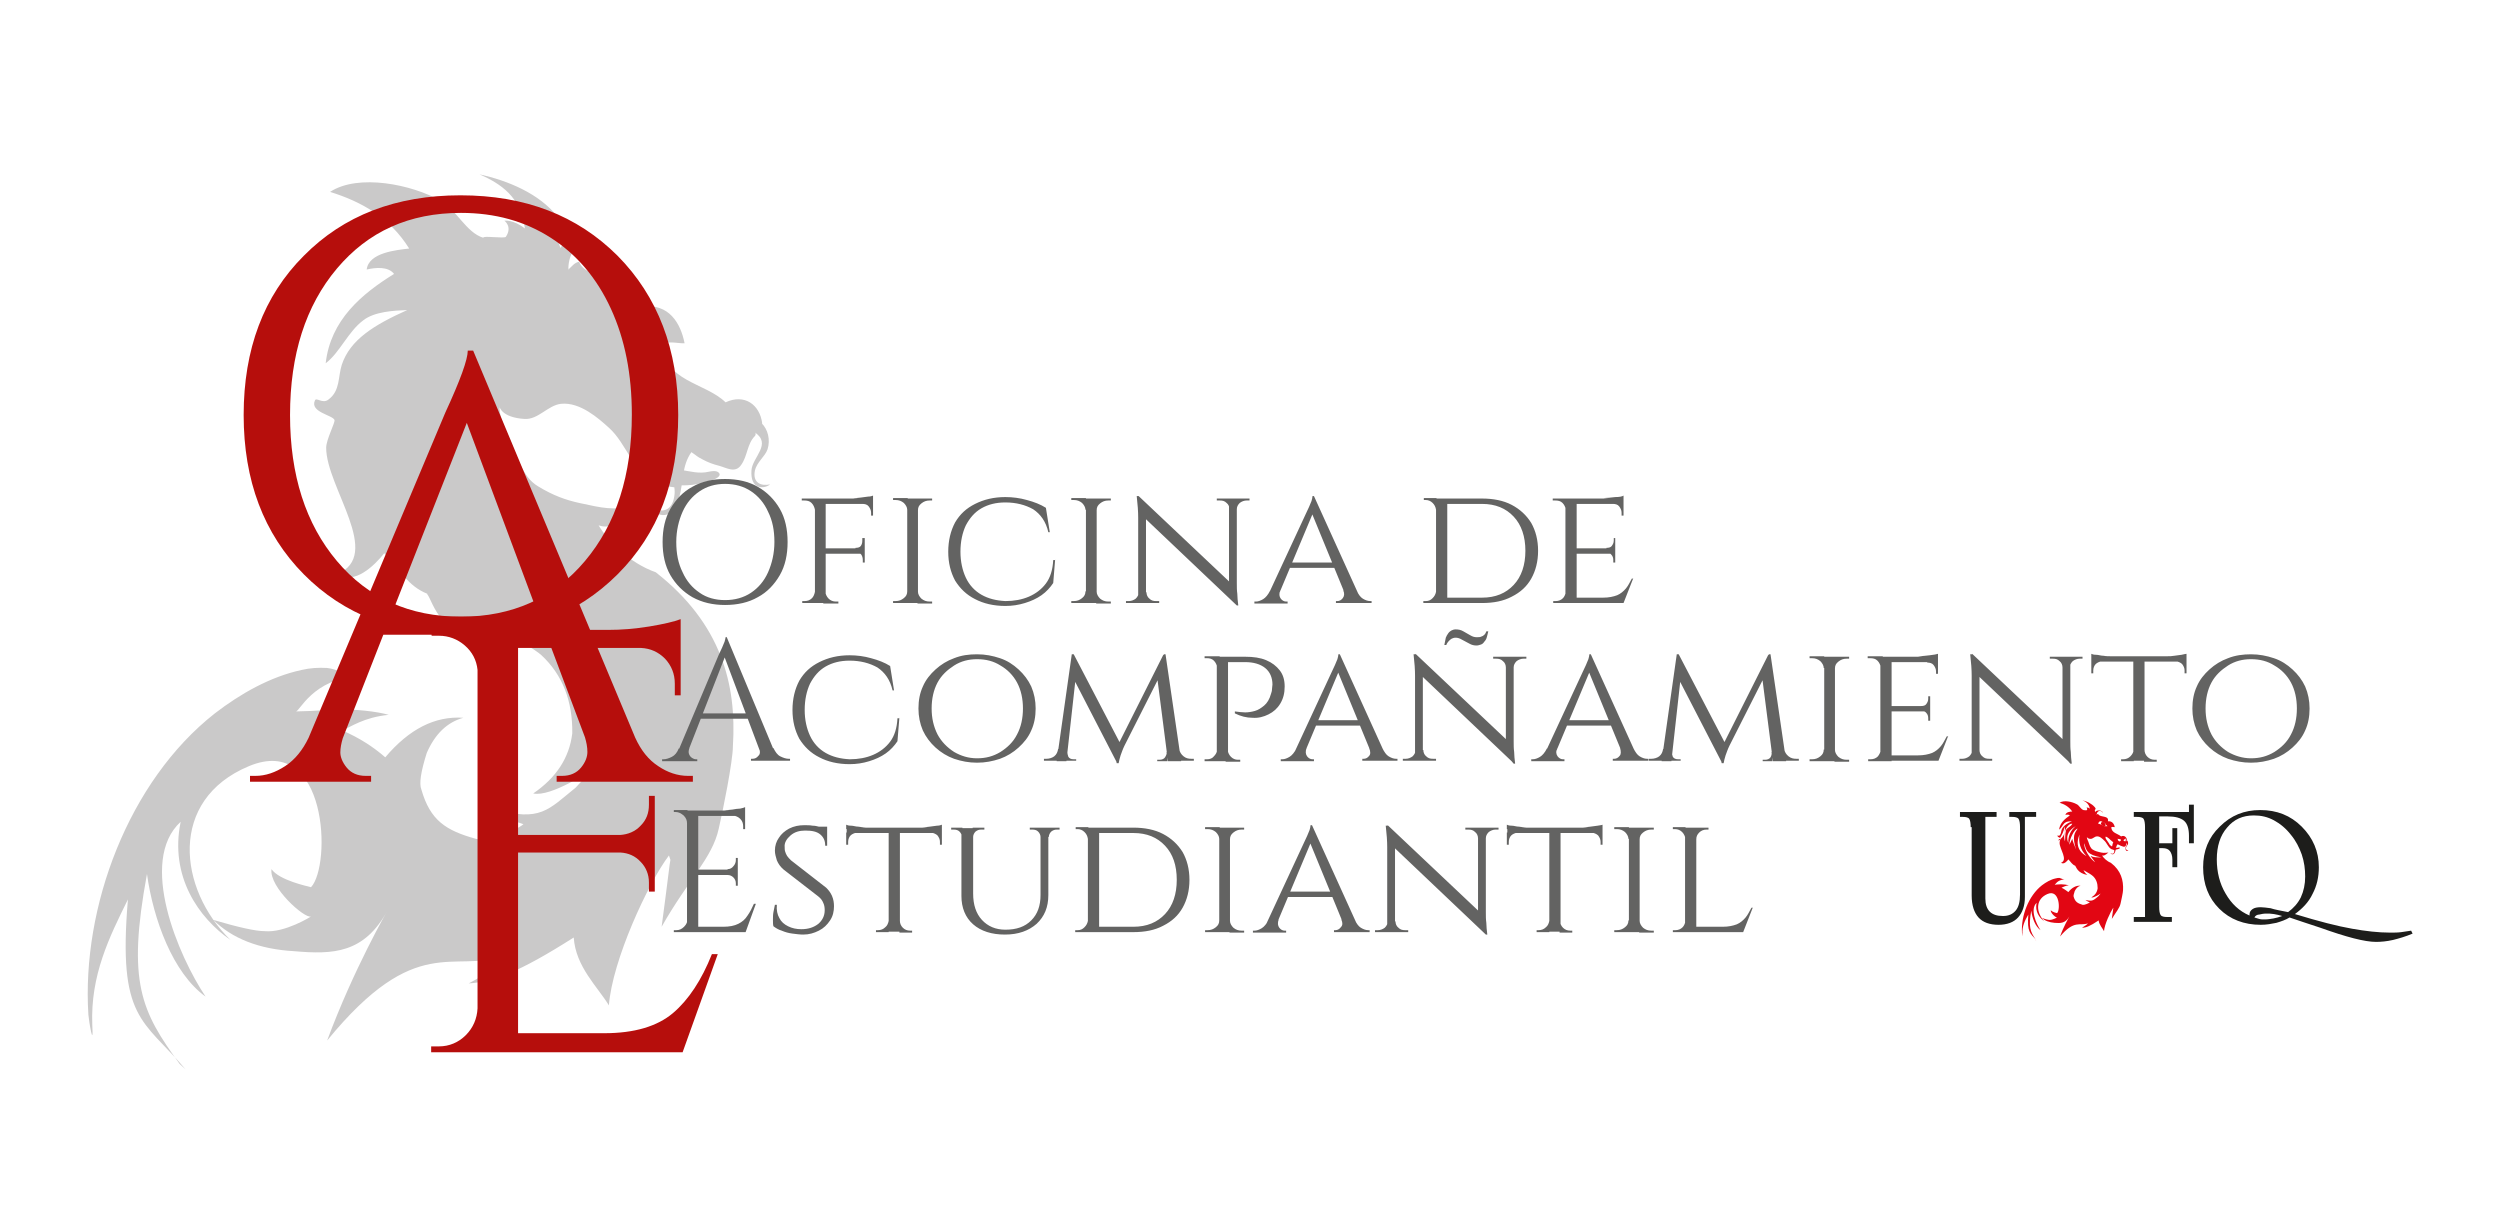 <svg version="1.1" id="Capa_1" xmlns="http://www.w3.org/2000/svg" x="0" y="0" viewBox="0 0 512 252" style="enable-background:new 0 0 512 252" xml:space="preserve"><style>.st0{fill:#cac9c9}.st2{fill:#b60e0c}.st3{fill:#636362}.st4{fill:#1d1d1b}.st5{fill:#e20613}</style><path class="st0" d="M154.5 88.5c3.7 2.4-.4 5.1-.6 7.8-.3 4.2 2.8 3.8 3.8 2.9-1.8.4-3.6-.3-3.1-2.8.4-1.8 2.1-2.9 2.6-4.4.6-1.9.1-4.1-1.3-5.4 0 0 .3-.5-.7-.4-.9.1-1.5 1.9-1.3 2 .3.2.6.3.6.3zM139.4 99.4c.8 0 1.6 0 2.4-.1.7-.1 6.7-1.1 5.4-2.5-.5-.5-1.5-.3-2-.2-2 .5-4-.1-5.9-.4"/><path d="M102.3 83.7c.1 2 1.1 4 1.9 5.8 1.7 3.6 2.6 8.1 6 10.1 3.1 1.9 5.7 2.8 8.4 3.4 5.1 1.1 6.5 1.5 12 .7-4.5 4.2-6.1 4.5-8 3.9 1.9 3.2 6.3 7.7 11.7 9.6 13.4 10.5 16.6 22.9 15.8 35.6 0 3.1-2.1 13.5-2.9 16.9-1.3 6-6.2 10.4-11.7 20.1 1.2-8.9 1.7-13.5 1.8-13.7l-.3-.9c-4.3 5.7-11.6 21.5-12.3 30.7-2.3-3.8-6.8-7.9-7.2-13.9-11.3 7.2-16.6 9.1-21.5 9.4 3.8-2 6.2-3.8 7.4-5.4l-.1-.3c-10.4 3.8-18-5-36.3 17.4 5.4-14.6 12.4-26.7 12.4-26.7s1.2 1.8 0 0c-4.8 8.9-11.2 9.1-19.2 8.4-7.1-.4-12.7-2.6-16.5-6.4 5.1 1.5 8.6 2.3 10.5 2.3 4.1.4 9.5-3 9.5-3-1.3.5-8.6-6-8.1-9.7 1.6 2.3 7.4 3.5 8.1 3.7 4.2-4.5 3.4-31.5-12.7-24.8-16.6 6.9-14.5 25.2-3.8 35.6-6.5-4.5-12.5-13-10.2-24.2-8.8 8.1-.4 27.6 5.1 35.8-6.7-4.8-10.7-15.8-12-25.1-4.1 22.2-1.2 28.1 6.7 38.9L38 219c-8.7-10.3-13.9-10.1-11.8-34.8-3.8 7.7-7.7 15.5-7.3 25.7.3 5.2-.7-.8-.8-2.1-1.4-22 8.2-47.8 25.9-61.7 5.2-4 11.3-7.5 17.8-8.9 1.7-.4 3.4-.5 5.2-.4 2 .2 4.6 1.7 6.5 1.6-9.5.7-12.1 7.3-12.9 7.3 1 0 3.8-.1 8.5-.4 3.5-.1 8.1.4 10.5 1.1-5.1.5-7.8 2.5-9.5 3.2 3.5 1.5 6.4 3.4 8.8 5.5 4.9-5.8 10.2-8.5 16-8.1-3.3.9-5.8 3.3-7.5 7.2-1.2 3.8-1.6 6.3-1.1 7.5 1.8 6.3 5 8.4 11.2 10.1 3.3.9 9.1-2.4 9.7-3-1.2-.5-2.9-.6-5.9-3.1 9.4 2.7 11 .1 16.6-4.4 1.8-1.9 3.2-3.6 3.2-3.6s-8.2 5.6-11.9 4.8c4.7-3.2 7.4-7.3 8-12.3.1-6.6-2-12-6.3-16-1.3-1.2-5.4-3.6-12.3-7.3l-.2.2c.8 2.8 2.5 5 5 6.6-13.6-2.7-14.7-10.6-15.9-12v-.1c-4-1.6-5.6-4.9-8.8-8.3-2 2.5-6.1 6.6-9.7 4.3 9.6-3.9-2.2-17.8-2.2-25.9 0-1.7 1.9-5.2 1.7-5.7-.4-1-5.1-1.6-4-4 .3-.7 1.6.8 2.8-.2 2.4-1.8 1.9-4.6 2.7-7.1 1.7-5.1 6.5-8.1 13.4-11.2-2.7.1-6.7.3-9 2.1-3.1 2.3-4.8 6.6-7.7 8.8 1-8.9 7.4-14.2 14-18.3-1.2-1.6-3.9-1.3-5.6-.9.4-3.5 6.2-4 8.7-4.3-4-6.4-9.8-9.6-16.2-11.6 5.8-3.8 16.8-1.5 22.6 1.8 3.1 1.6 5.3 6.6 8.8 7.6-.3-.5 4.3.2 4.6-.2 1.4-2.1-.3-3.3-.3-3.3s1.8-.3 4.2 1.6c-.8-6.5-5-9.2-9.3-11.1 5.8 1.3 12.2 3.9 16 8.7 3 3.9-1.3 2.1.6 6.4 1.5-3.1 9.4-2.2 10 1.4-2.7-4.2-8.2-3.2-8.4 2.7l.1.4-.1-.1c.7-.6 1.2-1.4 2.2-1.6 1.9 5.2 15.1.7 13 9.2 5.4-.7 7.8 3.4 8.6 7.5-.9.1-3.2-.5-4.3.1-.2 7.7 8.5 7.9 12.7 12 3.8-1.8 7 .4 7.5 4.3-.4.7-1.6-.4-1.6.8 0 .5.5 1.4.1 1.8-1.6 1.6-1.5 4.1-2.8 5.9-1.2 1.8-3 .6-4.5.2-1.2-.3-2.3-.7-3.4-1.3-1.2-.6-1.1-.7-2.3-1.5-2 2.8-1.6 6.1-2.5 9.3-1.6 5.6-5.3 3.4-6.2 1.7 2.1 1.5 4.7 1.5 5.2-2 .1-.6.1-1.1 0-1.8-1.3-.1-2.5-.5-3.7-1-4.8-2-6-7.9-9.7-11.2-2.1-1.9-5.9-5.3-9.8-4.9-2.7.3-4.7 3.3-7.5 3.1-4.7-.3-5.1-2.5-5.1-2.5.1-.1 0 .2 0 .4z" style="fill-rule:evenodd;clip-rule:evenodd;fill:#cac9c9"/><path class="st0" d="M118.2 65.2c4.2.6 7.2 3.7 12 3-2.2-2.5-9.4-10.8-12-3z"/><path class="st0" d="M123.6 65.6c-.1 1.2.7 2.3 1.8 2.4 1.1.1 2.2-.7 2.3-2 .1-1.2-.7-2.3-1.8-2.4-1.1-.1-2.2.8-2.3 2zM144 84.8c.1 1.3 3.3.6 3.8 1.1 1.4 1.1-.4 3.2-1.7 2.5-1.3-.6-2-2.2-2.1-3.6zM154.2 84.3c.2.4-1 1.3-1.3 1.5-.6.3-.9.2-1 1.1-.2 1.1.7 1.2 1.6 1.1 1.1-1.5 1.1-2.6.7-3.7zM136.8 95.4c-1-.3-.9-.3-1.8-1-1.2-.9-1.9-1.6-2.8-2.9-4.1-5.9-4.4-5.5-4.5-8.5 0-.8 1.9.1 2.5.4 1.4.8 2.7 1.9 4 3 1.4 1.1 2.3 1.8 3.7 2.9-.9 1.1-1.1 3-1.2 4.5-.1 1.1-.1.5.1 1.6"/><path class="st2" d="M62.2 52.4C70.4 44.1 81.1 40 94.3 40c13.2 0 23.9 4.1 32.2 12.4 8.2 8.3 12.4 19.2 12.4 32.6 0 13.5-4.1 24.3-12.4 32.6s-19 12.4-32.2 12.4c-13.2 0-23.9-4.1-32.1-12.4C54 109.3 49.9 98.4 49.9 85c0-13.5 4.1-24.4 12.3-32.6zm6.8 62.5c6.4 7.6 14.9 11.4 25.4 11.4 10.5 0 19-3.8 25.4-11.4 6.4-7.6 9.6-17.6 9.6-30 0-8.2-1.4-15.4-4.3-21.7-2.9-6.3-7-11.1-12.3-14.5-5.3-3.4-11.4-5.1-18.4-5.1-10.6 0-19 3.8-25.4 11.4-6.4 7.6-9.6 17.6-9.6 30 0 12.3 3.2 22.3 9.6 29.9z"/><path class="st2" d="M140.9 158.9h1v1.2H114v-1.2h1.1c1.7 0 3-.6 3.9-1.7.9-1.1 1.3-2.2 1.3-3.2s-.2-2-.5-3l-7.9-21H78.5l-8.3 21.2c-.3 1-.5 2-.5 2.9 0 .9.4 2 1.3 3.1s2.2 1.7 3.9 1.7H76v1.2H51.2v-1.2h1.1c2.1 0 4.1-.7 6.1-2s3.6-3.3 4.8-5.8l28-66.6c3.1-6.7 4.6-10.9 4.6-12.7h1.1l33.2 79.3c1.2 2.6 2.7 4.5 4.7 5.8 1.9 1.3 4 2 6.1 2zM80 126.3h30.4L95.6 86.6 80 126.3z"/><path class="st2" d="M89.9 214.3c2.1 0 4-.8 5.5-2.3 1.5-1.5 2.3-3.4 2.4-5.5v-69.3c-.2-2-1.1-3.7-2.6-5s-3.3-2-5.3-2h-1.5l-.1-1.2h36.3c2.6 0 5.3-.2 8.4-.7 3-.5 5.1-1 6.4-1.5v15.6h-1.2V140c0-2-.7-3.7-2-5.1-1.4-1.4-3-2.1-4.9-2.2h-25.2V171H127c1.6-.1 3.1-.7 4.2-1.9 1.2-1.2 1.7-2.6 1.7-4.3V163h1.2v19.6h-1.2v-1.9c0-1.6-.6-3.1-1.7-4.2-1.1-1.2-2.5-1.8-4.1-1.9h-21v37h17.7c6.1 0 10.8-1.4 14-4.1 3.2-2.7 5.9-6.8 8-12.1h1.2l-7.2 20.1H88.3v-1.2h1.6z"/><g><path class="st3" d="M148.5 98.1c2.5 0 4.8.5 6.7 1.6 1.9 1.1 3.4 2.6 4.5 4.5s1.6 4.2 1.6 6.8c0 2.6-.5 4.9-1.6 6.8-1.1 1.9-2.6 3.5-4.5 4.5-1.9 1.1-4.2 1.6-6.7 1.6s-4.7-.5-6.7-1.6c-1.9-1.1-3.4-2.6-4.5-4.5s-1.6-4.2-1.6-6.8c0-2.6.5-4.9 1.6-6.8 1.1-1.9 2.6-3.5 4.5-4.5 1.9-1.1 4.1-1.6 6.7-1.6zm0 24.8c2 0 3.8-.5 5.3-1.5s2.7-2.4 3.5-4.2c.8-1.8 1.3-3.9 1.3-6.2 0-2.4-.4-4.4-1.3-6.2-.8-1.8-2-3.2-3.5-4.2s-3.3-1.5-5.3-1.5-3.7.5-5.2 1.5-2.7 2.4-3.5 4.2c-.8 1.8-1.3 3.9-1.3 6.2 0 2.4.4 4.4 1.3 6.2.8 1.8 2 3.2 3.5 4.2 1.4 1 3.2 1.5 5.2 1.5zM166.9 104.4c-.1-.5-.3-1-.7-1.4-.4-.4-.9-.5-1.5-.5h-.5v-.4h3.1l-.4 2.3zm0 16.8.5 2.3h-3.1v-.4h.5c.6 0 1.1-.2 1.5-.6.3-.3.5-.8.6-1.3zm2.2-19.1v21.4h-2.2v-21.4h2.2zm-.1 19.1c.1.5.3 1 .7 1.4.4.4.9.6 1.5.6h.5v.4h-3.1l.4-2.4zm9.8-19.1v1.1H169v-1.1h9.8zm-1.7 10.2v1.1H169v-1.1h8.1zm1.7-10.8v.9l-4.1-.4c.5 0 1 0 1.6-.1.5-.1 1-.1 1.5-.2.4 0 .8-.1 1-.2zm-1.7 8.8v2h-1.9v-.1c.5 0 .9-.1 1.1-.4.2-.3.3-.6.3-1.1v-.5h.5zm0 2.9v2h-.4v-.5c0-.4-.1-.8-.3-1.1-.2-.3-.6-.4-1.1-.4v-.1h1.8zm1.7-10.1v2.5h-.4v-.6c0-.5-.2-.9-.5-1.3s-.8-.5-1.3-.5v-.1h2.2zM185.9 104.4h-.1c0-.5-.3-1-.7-1.4-.5-.4-1-.6-1.7-.6h-.5v-.4h3v2.4zm0 16.8v2.3h-3v-.4h.5c.7 0 1.2-.2 1.7-.6.5-.4.7-.8.7-1.4h.1zm2.1-19.1v21.4h-2.2v-21.4h2.2zm-.1 2.3v-2.3h3v.4h-.5c-.7 0-1.2.2-1.7.6-.5.4-.7.8-.7 1.4h-.1zm0 16.8h.1c0 .5.3 1 .7 1.4.5.4 1 .6 1.7.6h.5v.4h-3v-2.4zM216.1 114.5l-.4 4.9c-.6.9-1.4 1.8-2.4 2.5s-2.1 1.2-3.4 1.6c-1.3.4-2.6.6-4 .6-2.4 0-4.5-.5-6.2-1.4-1.8-.9-3.1-2.2-4.1-3.8-.9-1.7-1.4-3.6-1.4-5.9 0-2.3.5-4.3 1.4-6 1-1.7 2.3-2.9 4.1-3.8 1.8-.9 3.8-1.4 6.2-1.4 1.5 0 3 .2 4.4.6 1.5.4 2.8.9 3.9 1.6l.8 5h-.3c-.5-2.2-1.6-3.7-3.1-4.7-1.6-.9-3.5-1.4-5.7-1.4-1.9 0-3.5.4-4.9 1.2-1.4.8-2.4 2-3.2 3.5-.7 1.5-1.1 3.3-1.1 5.4 0 2 .4 3.8 1.1 5.3.7 1.5 1.8 2.7 3.2 3.5 1.4.8 3 1.2 4.9 1.3 1.8 0 3.4-.3 4.8-.9 1.4-.6 2.6-1.5 3.5-2.7.9-1.2 1.4-2.8 1.5-4.8h.4zM222.4 104.4h-.1c0-.5-.3-1-.7-1.4-.5-.4-1-.6-1.7-.6h-.5v-.4h3v2.4zm0 16.8v2.3h-3v-.4h.5c.7 0 1.2-.2 1.7-.6.5-.4.7-.8.7-1.4h.1zm2.2-19.1v21.4h-2.2v-21.4h2.2zm-.1 2.3v-2.3h3v.4h-.5c-.7 0-1.2.2-1.7.6-.5.4-.7.8-.7 1.4h-.1zm0 16.8h.1c0 .5.3 1 .7 1.4.5.4 1 .6 1.7.6h.5v.4h-3v-2.4zM233.3 121.3v2.2h-2.7v-.4h.6c.5 0 1-.2 1.4-.5.4-.4.6-.8.6-1.3h.1zm-.1-19.7 1.5 2v19.9h-1.6V106c0-1.2-.1-2.7-.3-4.4h.4zm0 0 19.7 18.6.4 3.8-19.7-18.7-.4-3.7zm1.6 19.7c0 .5.2 1 .6 1.3.4.4.8.5 1.4.5h.6v.4h-2.7v-2.2h.1zm17-17c0-.5-.2-1-.6-1.3-.4-.4-.8-.5-1.4-.5h-.6v-.4h2.7l-.1 2.2zm1.5-2.2v17.3c0 .8 0 1.5.1 2.2 0 .7.1 1.5.2 2.4h-.3l-1.6-1.9v-20h1.6zm-.1 2.2v-2.2h2.7v.4h-.6c-.5 0-1 .2-1.4.5-.4.4-.6.8-.6 1.3h-.1zM262.2 120.9c-.3.7-.2 1.3.1 1.7s.7.6 1.1.6h.3v.4h-6.8v-.4h.3c.5 0 1-.2 1.5-.5s1-.9 1.4-1.7h2.1zm6.9-19.3.2 2.5-8.1 19.3H259l8.4-18.1c.3-.6.5-1.1.7-1.5.2-.4.3-.8.5-1.2.1-.4.2-.7.2-1h.3zm4.2 13.6v1.1h-9.4v-1.1h9.4zm-4.2-13.6 9.8 21.6h-2.8l-7.6-18.5.6-3.1zm6 19.3h2.7c.4.8.8 1.4 1.3 1.7.5.3 1 .5 1.5.5h.3v.4h-7.3v-.4h.3c.4 0 .8-.2 1.1-.6s.4-.9.1-1.6zM294.1 104.4c-.1-.6-.3-1-.7-1.4-.4-.4-.9-.6-1.4-.6h-.4v-.4h2.6v2.4zm0 16.8v2.3h-2.6v-.4h.5c.6 0 1-.2 1.4-.6.4-.4.6-.8.7-1.3zm2.3-19.1v21.4h-2.3v-21.4h2.3zm7.1 0c2.3 0 4.4.4 6.1 1.3 1.7.9 3 2.1 4 3.7.9 1.6 1.4 3.5 1.4 5.7s-.5 4.1-1.4 5.7c-.9 1.6-2.2 2.8-4 3.7-1.7.9-3.7 1.3-6.1 1.3h-7.6l-.1-1.1h7.7c2.8 0 4.9-.9 6.5-2.6 1.6-1.7 2.4-4.1 2.4-7s-.8-5.3-2.4-7c-1.6-1.7-3.7-2.6-6.5-2.6h-8v-1.1h8zM320.7 104.4c-.1-.5-.3-1-.7-1.4-.4-.4-.9-.5-1.5-.5h-.5v-.4h3.1l-.4 2.3zm0 16.8.5 2.3h-3.1v-.4h.5c.6 0 1.1-.2 1.5-.6.3-.3.5-.8.6-1.3zm2.2-19.1v21.4h-2.3v-21.4h2.3zm9.6 0v1.1h-9.6v-1.1h9.6zm-1.7 10.2v1.1h-8v-1.1h8zm1.7 10.1-.1 1.1h-9.6v-1.1h9.7zm2-4-2 5.1h-5.4l1.2-1.1c1.2 0 2.1-.2 2.9-.5.7-.3 1.3-.8 1.8-1.4.5-.6.8-1.3 1.2-2h.3zm-2-16.9v.9l-4.1-.4c.7 0 1.5-.1 2.4-.2.8 0 1.4-.1 1.7-.3zm-1.7 8.8v2H329v-.1c.5 0 .9-.1 1.1-.4.2-.3.4-.6.4-1.1v-.5h.3zm0 2.9v2h-.4v-.5c0-.4-.1-.8-.4-1.1-.2-.3-.6-.4-1.1-.4v-.1h1.9zm1.7-10.1v2.5h-.4v-.6c0-.5-.2-.9-.5-1.3s-.8-.5-1.3-.5v-.1h2.2z"/></g><g><path class="st3" d="M141.2 153.2c-.2.5-.2.9-.1 1.2.1.3.3.6.6.8.3.2.6.3.8.3h.3v.4h-7.2v-.4h.3c.5 0 1.1-.2 1.7-.5.6-.3 1.1-.9 1.4-1.7h2.2zm7.6-22.8.3 2.5-8.9 22.8h-2.1l9.1-21.6c.3-.6.5-1.1.7-1.5.2-.4.3-.8.5-1.2.1-.4.2-.7.2-.9h.2zm5 15.7v1.1h-11.1v-1.1h11.1zm-5-15.7 10.5 25.2h-3l-8.2-21.8.7-3.4zm6.7 22.8h2.9c.4.8.8 1.4 1.4 1.7.6.3 1.2.5 1.7.5h.3v.4h-8v-.4h.3c.5 0 .9-.2 1.2-.6.4-.3.4-.9.2-1.6zM184.2 146.9l-.4 4.9c-.6.9-1.4 1.8-2.4 2.5s-2.1 1.2-3.4 1.6c-1.3.4-2.6.6-4 .6-2.4 0-4.5-.5-6.2-1.4-1.8-.9-3.1-2.2-4.1-3.8-.9-1.7-1.4-3.6-1.4-5.9 0-2.3.5-4.3 1.4-6 1-1.7 2.3-2.9 4.1-3.8 1.8-.9 3.8-1.4 6.2-1.4 1.5 0 3 .2 4.4.6 1.5.4 2.8.9 3.9 1.6l.8 5h-.3c-.5-2.2-1.6-3.7-3.1-4.7-1.6-.9-3.5-1.4-5.7-1.4-1.9 0-3.5.4-4.9 1.2-1.4.8-2.4 2-3.2 3.5-.7 1.5-1.1 3.3-1.1 5.4 0 2 .4 3.8 1.1 5.3.7 1.5 1.8 2.7 3.2 3.5 1.4.8 3 1.2 4.9 1.3 1.8 0 3.4-.3 4.8-.9 1.4-.6 2.6-1.5 3.5-2.7.9-1.2 1.4-2.8 1.5-4.8h.4zM200.1 134c1.7 0 3.2.3 4.7.8s2.7 1.3 3.8 2.3c1.1 1 2 2.2 2.6 3.5.6 1.4.9 2.9.9 4.5 0 1.7-.3 3.2-.9 4.5-.6 1.4-1.5 2.5-2.6 3.5s-2.4 1.8-3.8 2.3c-1.5.5-3 .8-4.7.8-1.7 0-3.2-.3-4.7-.8-1.4-.5-2.7-1.3-3.8-2.3-1.1-1-2-2.2-2.6-3.5-.6-1.4-.9-2.9-.9-4.5 0-1.7.3-3.2.9-4.5.6-1.4 1.5-2.5 2.6-3.5s2.4-1.8 3.8-2.3c1.5-.6 3-.8 4.7-.8zm0 21.3c1.8 0 3.3-.4 4.8-1.3 1.4-.9 2.6-2 3.4-3.6.8-1.5 1.2-3.3 1.2-5.3s-.4-3.8-1.2-5.3c-.8-1.5-2-2.7-3.4-3.5-1.4-.9-3-1.3-4.8-1.3-1.7 0-3.3.4-4.7 1.3-1.4.9-2.6 2-3.4 3.5-.8 1.5-1.2 3.3-1.2 5.3s.4 3.7 1.2 5.3c.8 1.5 2 2.7 3.4 3.6 1.4.8 2.9 1.3 4.7 1.3zM217.5 153.4v2.4h-3.7v-.4h.5c.6 0 1.2-.2 1.6-.5.5-.4.7-.9.8-1.5h.8zm2-19.4h.4l.7 2.1-2.2 19.8h-2l3.1-21.9zm-.9 20c0 .4.1.7.2 1 .2.3.5.5 1.1.5h.5v.3h-2V154h.2zm1.3-20 9.7 18.6-.8 3.7-9.5-18.4.6-3.9zm18.4 0 .3 2.3-8.3 16.4c-.4.8-.6 1.5-.8 2-.2.6-.3 1.1-.4 1.6h-.4l-.5-2.2 10.1-20.1zm.4 0 3.2 21.9h-2.7l-2.3-17.9 1.5-4h.3zm.2 20h.2v1.9H237v-.3h.5c.5 0 .9-.2 1.1-.5.3-.5.4-.8.3-1.1zm1.9-.6h.7c.1.6.4 1.1.9 1.5s1 .5 1.6.5h.5v.4h-3.7v-2.4zM249.3 136.7c-.1-.5-.3-1-.7-1.4-.4-.4-.9-.5-1.4-.5h-.5v-.4h3.1l-.5 2.3zm0 16.9.5 2.3h-3.1v-.4h.5c.6 0 1.1-.2 1.4-.6.4-.4.6-.8.7-1.3zm2.2-19.1v21.4h-2.3v-21.4h2.3zm-.1 19.1c.1.5.3 1 .7 1.4.4.4.9.6 1.4.6h.5v.4h-3l.4-2.4zm3.6-19.1c1.7 0 3.1.2 4.3.7 1.2.5 2.1 1.2 2.8 2.1.7.9 1 2 1 3.3 0 1.4-.3 2.5-.9 3.5-.6 1-1.4 1.7-2.4 2.2-1 .5-2.1.8-3.3.7-1.2 0-2.4-.3-3.6-.9v-.4c.8.1 1.5.2 2.1.2s1.3-.1 2-.3c.7-.2 1.3-.6 1.9-1.1.6-.5 1.1-1.3 1.4-2.4.1-.3.2-.6.2-.9 0-.4.1-.7.1-1 0-1.4-.5-2.6-1.5-3.4-1-.8-2.4-1.2-4.1-1.2h-3.5c-.1-.4-.2-.7-.4-1.1h3.9zM267.6 153.2c-.3.7-.2 1.3.1 1.7.3.4.7.6 1.1.6h.3v.4h-6.8v-.4h.3c.5 0 1-.2 1.5-.5s1-.9 1.4-1.7h2.1zm6.8-19.2.2 2.5-8.1 19.3h-2.2l8.4-18.1c.3-.6.5-1.1.7-1.5s.3-.8.5-1.2c.1-.4.2-.7.2-1h.3zm4.2 13.5v1.1h-9.4v-1.1h9.4zm-4.2-13.5 9.8 21.6h-2.8l-7.6-18.5.6-3.1zm6 19.2h2.7c.4.8.8 1.4 1.3 1.7.5.3 1 .5 1.5.5h.3v.4H279v-.4h.3c.4 0 .8-.2 1.1-.6.3-.3.3-.9 0-1.6zM290 153.6v2.2h-2.7v-.4h.6c.5 0 1-.2 1.4-.5.4-.4.6-.8.6-1.3h.1zm-.1-19.7 1.5 2v19.9h-1.6v-17.4c0-1.2-.1-2.7-.3-4.4h.4zm0 0 19.7 18.6.4 3.8-19.7-18.7-.4-3.7zm1.6 19.7c0 .5.2 1 .6 1.3.4.4.8.5 1.4.5h.6v.4h-2.7v-2.2h.1zm4.3-21.5h.4c.1-.3.3-.6.5-.8.2-.2.4-.4.6-.5.2-.1.5-.2.8-.2.4 0 .8.1 1.3.4.5.3 1 .5 1.5.8.5.3 1 .4 1.5.4.3 0 .6-.1.9-.2.3-.1.5-.3.7-.6.2-.2.4-.5.5-.9.1-.4.2-.7.3-1.2h-.4c-.1.3-.2.5-.4.7-.2.2-.4.3-.7.4-.2.1-.5.1-.9.1s-.8-.1-1.3-.4c-.5-.3-.9-.5-1.4-.8s-1-.4-1.6-.4c-.3 0-.6.1-.8.2-.2.1-.5.3-.7.6-.2.3-.4.6-.5.9-.1.6-.2 1-.3 1.5zm12.6 4.6c0-.5-.2-1-.6-1.3-.4-.4-.8-.5-1.4-.5h-.6v-.4h2.7l-.1 2.2zm1.6-2.2v17.3c0 .8 0 1.5.1 2.2 0 .7.1 1.5.2 2.4h-.3l-1.6-1.9v-20h1.6zm-.1 2.2v-2.2h2.7v.4h-.6c-.5 0-1 .2-1.4.5-.4.4-.6.8-.6 1.3h-.1zM318.9 153.2c-.3.7-.2 1.3.1 1.7.3.4.7.6 1.1.6h.3v.4h-6.8v-.4h.3c.5 0 1-.2 1.5-.5s1-.9 1.4-1.7h2.1zm6.9-19.2.2 2.5-8.1 19.3h-2.2l8.4-18.1c.3-.6.5-1.1.7-1.5s.3-.8.5-1.2c.1-.4.2-.7.2-1h.3zm4.2 13.5v1.1h-9.4v-1.1h9.4zm-4.2-13.5 9.8 21.6h-2.8l-7.6-18.5.6-3.1zm6 19.2h2.7c.4.8.8 1.4 1.3 1.7.5.3 1 .5 1.5.5h.3v.4h-7.3v-.4h.3c.4 0 .8-.2 1.1-.6.3-.3.3-.9.1-1.6zM341.4 153.4v2.4h-3.7v-.4h.5c.6 0 1.2-.2 1.6-.5.5-.4.7-.9.8-1.5h.8zm2-19.4h.4l.7 2.1-2.2 19.8h-2l3.1-21.9zm-1 20c0 .4.1.7.2 1 .2.3.5.5 1.1.5h.5v.3h-2V154h.2zm1.4-20 9.7 18.6-.8 3.7-9.5-18.4.6-3.9zm18.4 0 .3 2.3-8.3 16.4c-.4.8-.6 1.5-.8 2-.2.6-.3 1.1-.4 1.6h-.4l-.5-2.2 10.1-20.1zm.4 0 3.2 21.9h-2.7l-2.3-17.9 1.5-4h.3zm.2 20h.2v1.9h-2v-.3h.5c.5 0 .9-.2 1.1-.5s.3-.8.2-1.1zm1.9-.6h.7c.1.6.4 1.1.9 1.5.5.4 1 .5 1.6.5h.5v.4h-3.7v-2.4zM373.6 136.8h-.1c0-.5-.3-1-.7-1.4-.5-.4-1-.6-1.7-.6h-.5v-.4h3v2.4zm0 16.8v2.3h-3v-.4h.5c.7 0 1.2-.2 1.7-.6.5-.4.7-.8.7-1.4h.1zm2.2-19.1v21.4h-2.2v-21.4h2.2zm-.1 2.3v-2.3h3v.4h-.5c-.7 0-1.2.2-1.7.6-.5.4-.7.8-.7 1.4h-.1zm0 16.8h.1c0 .5.3 1 .7 1.4.5.4 1 .6 1.7.6h.5v.4h-3v-2.4zM385.2 136.7c-.1-.5-.3-1-.7-1.4-.4-.4-.9-.5-1.5-.5h-.5v-.4h3.1l-.4 2.3zm0 16.9.5 2.3h-3.1v-.4h.5c.6 0 1.1-.2 1.5-.6.3-.4.5-.8.6-1.3zm2.2-19.1v21.4h-2.3v-21.4h2.3zm9.5 0v1.1h-9.6v-1.1h9.6zm-1.6 10.1v1.1h-8v-1.1h8zm1.7 10.1-.1 1.1h-9.6v-1.1h9.7zm2-4-2 5.1h-5.4l1.2-1.1c1.2 0 2.1-.2 2.9-.5.7-.3 1.3-.8 1.8-1.4.5-.6.8-1.3 1.2-2h.3zm-2.1-16.8v.9l-4.1-.4c.7 0 1.5-.1 2.4-.2.9-.1 1.4-.2 1.7-.3zm-1.6 8.8v2h-1.9v-.1c.5 0 .9-.1 1.1-.4.2-.3.4-.6.4-1.1v-.5h.4zm0 2.9v2h-.4v-.5c0-.4-.1-.8-.4-1.1-.2-.3-.6-.4-1.1-.4v-.1h1.9zm1.6-10.1v2.5h-.4v-.5c0-.5-.2-.9-.5-1.3s-.8-.5-1.3-.5v-.1h2.2zM404 153.6v2.2h-2.7v-.4h.6c.5 0 1-.2 1.4-.5.4-.4.6-.8.6-1.3h.1zm-.1-19.7 1.5 2v19.9h-1.6v-17.4c0-1.2-.1-2.7-.3-4.4h.4zm0 0 19.7 18.6.4 3.8-19.7-18.7-.4-3.7zm1.5 19.7c0 .5.2 1 .6 1.3.4.4.8.5 1.4.5h.6v.4h-2.7v-2.2h.1zm17-16.9c0-.5-.2-1-.6-1.3-.4-.4-.8-.5-1.4-.5h-.6v-.4h2.7l-.1 2.2zm1.6-2.2v17.3c0 .8 0 1.5.1 2.2 0 .7.1 1.5.2 2.4h-.3l-1.6-1.9v-20h1.6zm-.2 2.2v-2.2h2.7v.4h-.6c-.5 0-1 .2-1.4.5-.4.4-.6.8-.6 1.3h-.1zM428.3 133.9c.2.1.5.2 1 .2s.9.2 1.5.2c.5.1 1.1.1 1.5.1l-4 .4v-.9zm19.5.5v1.1h-19.5v-1.1h19.5zm-17.3 1c-.5.1-1 .3-1.3.6-.3.3-.5.8-.5 1.3v.6h-.4v-2.5h2.2zm6.5 18.2v2.3h-2.6v-.4h.4c.6 0 1.1-.2 1.5-.6.4-.4.6-.8.7-1.3zm2.2-19v21.2h-2.3v-21.2h2.3zm-.1 19h.1c0 .5.2 1 .6 1.4.4.4.9.6 1.5.6h.4v.4h-2.6v-2.4zm8.7-19.7v.9l-4-.4c.5 0 1 0 1.5-.1s1-.1 1.5-.2.8-.2 1-.2zm0 1.5v2.5h-.4v-.6c0-.5-.2-.9-.5-1.3-.3-.3-.8-.5-1.3-.6v-.1h2.2zM461 134c1.7 0 3.2.3 4.7.8s2.7 1.3 3.8 2.3c1.1 1 2 2.2 2.6 3.5.6 1.4.9 2.9.9 4.5 0 1.7-.3 3.2-.9 4.5-.6 1.4-1.5 2.5-2.6 3.5s-2.4 1.8-3.8 2.3c-1.5.5-3 .8-4.7.8-1.7 0-3.2-.3-4.7-.8-1.4-.5-2.7-1.3-3.8-2.3-1.1-1-2-2.2-2.6-3.5-.6-1.4-.9-2.9-.9-4.5 0-1.7.3-3.2.9-4.5.6-1.4 1.5-2.5 2.6-3.5s2.4-1.8 3.8-2.3c1.5-.6 3.1-.8 4.7-.8zm0 21.3c1.8 0 3.3-.4 4.8-1.3 1.4-.9 2.6-2 3.4-3.6.8-1.5 1.2-3.3 1.2-5.3s-.4-3.8-1.2-5.3c-.8-1.5-2-2.7-3.4-3.5-1.4-.9-3-1.3-4.8-1.3-1.7 0-3.3.4-4.7 1.3s-2.6 2-3.4 3.5c-.8 1.5-1.2 3.3-1.2 5.3s.4 3.7 1.2 5.3c.8 1.5 2 2.7 3.4 3.6 1.4.8 3 1.3 4.7 1.3z"/></g><g><path class="st3" d="M140.8 168.6h-.1c0-.6-.2-1.1-.7-1.6-.5-.4-1-.7-1.6-.7h-.4v-.4h2.8v2.7zm0 19.7v2.6H138v-.4h.5c.6 0 1.1-.2 1.6-.7s.7-1 .7-1.6zM143 166v24.9h-2.3V166h2.3zm9.6 0v1.1h-9.7V166h9.7zm-1.5 12.1v1.1h-8.2v-1.1h8.2zm1.5 11.7v1.1h-9.7v-1.1h9.7zm2.2-4.7-2.1 5.8h-5.9l1.3-1.1c1.3 0 2.3-.2 3.1-.6.8-.4 1.4-.9 1.9-1.7.5-.7.9-1.5 1.3-2.4h.4zm-2.2-19.8v1l-4.3-.4c.5 0 1.1 0 1.7-.1.6-.1 1.1-.2 1.6-.2.5-.1.8-.2 1-.3zm-1.5 10.5v2.3H149v-.1c.5 0 .9-.2 1.2-.6.3-.3.5-.8.5-1.2v-.5h.4zm0 3.3v2.3h-.4v-.5c0-.5-.2-.9-.5-1.2-.3-.3-.7-.5-1.2-.5v-.1h2.1zm1.5-12.1v2.8h-.4v-.6c0-.6-.2-1.1-.6-1.5-.4-.4-.9-.6-1.5-.7h2.5zM164.7 169c.7 0 1.2 0 1.7.1.5 0 .9.1 1.3.2s.7.1 1 .2c.3.1.5.2.7.2v3.5h-.4c0-1-.3-1.7-1-2.3-.7-.6-1.7-.8-3.1-.8-1.2 0-2.2.3-3 1-.8.7-1.3 1.5-1.2 2.4 0 .3 0 .6.1.9.1.3.2.6.4.9.2.3.5.6.8.9l7.2 5.6c.5.5.9 1 1.2 1.7.3.7.4 1.4.4 2.1 0 1-.2 2-.8 2.9-.6.9-1.3 1.6-2.3 2.1s-2 .8-3.2.8c-.7 0-1.4-.1-2.2-.2-.8-.1-1.5-.3-2.2-.6-.7-.2-1.3-.6-1.7-.9-.1-.3-.1-.8-.1-1.3s0-1.1.1-1.6c.1-.6.2-1.1.3-1.5h.4c-.1 1.1.1 2 .5 2.7.4.8 1 1.3 1.8 1.7.8.4 1.7.6 2.7.6 1.5 0 2.6-.4 3.5-1.1.8-.7 1.3-1.6 1.3-2.8 0-.6-.1-1.1-.3-1.5-.2-.5-.5-.9-1-1.3l-7.1-5.5c-.7-.6-1.1-1.2-1.4-1.9-.2-.7-.4-1.3-.4-2 0-1 .3-1.9.8-2.6.5-.8 1.2-1.4 2.1-1.9 1-.5 2-.7 3.1-.7zm4.7.3v.6h-2.5v-.6h2.5zM173.3 168.9c.2.1.5.2 1 .2s.9.2 1.5.2c.5.1 1.1.1 1.5.1l-4 .4v-.9zm19.6.6v1.1h-19.5v-1.1h19.5zm-17.4 1c-.5.1-1 .3-1.3.6-.3.3-.5.8-.5 1.3v.6h-.4v-2.5h2.2zm6.5 18.1v2.3h-2.6v-.4h.4c.6 0 1.1-.2 1.5-.6.4-.3.6-.8.7-1.3zm2.3-19v21.2H182v-21.2h2.3zm-.1 19h.1c0 .5.2 1 .6 1.4.4.4.9.6 1.5.6h.4v.4h-2.6v-2.4zm8.7-19.7v.9l-4-.4c.5 0 1 0 1.5-.1s1-.1 1.5-.2c.4 0 .8-.1 1-.2zm0 1.6v2.5h-.4v-.6c0-.5-.2-.9-.5-1.3-.3-.3-.8-.5-1.3-.6v-.1h2.2zM197.1 169.5v1.9h-.1c0-.4-.2-.8-.5-1.1-.3-.3-.7-.4-1.2-.4h-.5v-.4h2.3zm2.2 0V183c0 2.3.6 4.1 1.8 5.4 1.2 1.3 2.8 2 4.8 2 2.3 0 4-.6 5.3-1.9 1.3-1.3 1.9-3 1.9-5.2v-13.8h1.6v13.8c0 2.5-.8 4.4-2.4 5.9-1.6 1.4-3.7 2.2-6.5 2.2-2.7 0-4.9-.7-6.5-2.1-1.6-1.4-2.4-3.4-2.4-5.8v-13.9h2.4zm2.3 0v.4h-.6c-.5 0-.8.1-1.2.4-.3.3-.5.7-.5 1.1h-.1v-1.9h2.4zm11.6 0v1.9h-.1c0-.4-.2-.8-.5-1.1-.3-.3-.7-.4-1.2-.4h-.5v-.4h2.3zm3.8 0v.4h-.5c-.5 0-.8.1-1.2.4-.3.3-.5.7-.5 1.1h-.1v-1.9h2.3zM222.8 171.8c-.1-.6-.3-1-.7-1.4-.4-.4-.9-.6-1.4-.6h-.4v-.4h2.6v2.4zm0 16.8v2.3h-2.6v-.4h.5c.6 0 1-.2 1.4-.6.4-.4.6-.8.7-1.3zm2.3-19.1v21.4h-2.3v-21.4h2.3zm7 0c2.3 0 4.4.4 6.1 1.3 1.7.9 3 2.1 4 3.7.9 1.6 1.4 3.5 1.4 5.7s-.5 4.1-1.4 5.7c-.9 1.6-2.2 2.8-4 3.7-1.7.9-3.7 1.3-6.1 1.3h-7.6l-.1-1.1h7.7c2.8 0 4.9-.9 6.5-2.6 1.6-1.7 2.4-4.1 2.4-7 0-3-.8-5.3-2.4-7-1.6-1.7-3.7-2.6-6.5-2.6h-8v-1.1h8zM249.8 171.8h-.1c0-.5-.3-1-.7-1.4-.5-.4-1-.6-1.7-.6h-.5v-.4h3v2.4zm0 16.8v2.3h-3v-.4h.5c.7 0 1.2-.2 1.7-.6.5-.4.7-.8.7-1.4h.1zm2.1-19.1v21.4h-2.2v-21.4h2.2zm-.1 2.3v-2.3h3v.4h-.5c-.7 0-1.2.2-1.7.6-.5.4-.7.8-.7 1.4h-.1zm0 16.8h.1c0 .5.3 1 .7 1.4.5.4 1 .6 1.7.6h.5v.4h-3v-2.4zM261.9 188.3c-.3.7-.2 1.3.1 1.7.3.4.7.6 1.1.6h.3v.4h-6.8v-.4h.3c.5 0 1-.2 1.5-.5s1-.9 1.4-1.7h2.1zm6.8-19.3.2 2.5-8.1 19.3h-2.2l8.4-18.1c.3-.6.5-1.1.7-1.5s.3-.8.5-1.2c.1-.4.2-.7.2-1h.3zm4.2 13.6v1.1h-9.4v-1.1h9.4zm-4.2-13.6 9.8 21.6h-2.8l-7.6-18.5.6-3.1zm6 19.3h2.7c.4.8.8 1.4 1.3 1.7.5.3 1 .5 1.5.5h.3v.4h-7.3v-.4h.3c.4 0 .8-.2 1.1-.6.4-.4.4-.9.1-1.6zM284.3 188.7v2.2h-2.7v-.4h.6c.5 0 1-.2 1.4-.5.4-.4.6-.8.6-1.3h.1zm-.1-19.7 1.5 2v19.9h-1.6v-17.4c0-1.2-.1-2.7-.3-4.4h.4zm0 0 19.7 18.6.4 3.8-19.7-18.7-.4-3.7zm1.6 19.7c0 .5.2 1 .6 1.3.4.4.8.5 1.4.5h.6v.4h-2.7v-2.2h.1zm16.9-17c0-.5-.2-1-.6-1.3-.4-.4-.8-.5-1.4-.5h-.6v-.4h2.7l-.1 2.2zm1.6-2.2v17.3c0 .8 0 1.5.1 2.2 0 .7.1 1.5.2 2.4h-.3l-1.6-1.9v-20h1.6zm-.1 2.2v-2.2h2.7v.4h-.6c-.5 0-1 .2-1.4.5-.4.4-.6.8-.6 1.3h-.1zM308.6 168.9c.2.1.5.2 1 .2s.9.2 1.5.2c.5.1 1.1.1 1.5.1l-4 .4v-.9zm19.6.6v1.1h-19.5v-1.1h19.5zm-17.4 1c-.5.1-1 .3-1.3.6-.3.3-.5.8-.5 1.3v.6h-.4v-2.5h2.2zm6.5 18.1v2.3h-2.6v-.4h.4c.6 0 1.1-.2 1.5-.6.4-.3.6-.8.7-1.3zm2.3-19v21.2h-2.3v-21.2h2.3zm-.2 19h.1c0 .5.2 1 .6 1.4.4.4.9.6 1.5.6h.4v.4h-2.6v-2.4zm8.8-19.7v.9l-4-.4c.5 0 1 0 1.5-.1s1-.1 1.5-.2.8-.1 1-.2zm0 1.6v2.5h-.4v-.6c0-.5-.2-.9-.5-1.3-.3-.3-.8-.5-1.3-.6v-.1h2.2zM333.6 171.8h-.1c0-.5-.3-1-.7-1.4-.5-.4-1-.6-1.7-.6h-.5v-.4h3v2.4zm0 16.8v2.3h-3v-.4h.5c.7 0 1.2-.2 1.7-.6.5-.4.7-.8.7-1.4h.1zm2.2-19.1v21.4h-2.2v-21.4h2.2zm-.1 2.3v-2.3h3v.4h-.5c-.7 0-1.2.2-1.7.6-.5.4-.7.8-.7 1.4h-.1zm0 16.8h.1c0 .5.3 1 .7 1.4.5.4 1 .6 1.7.6h.5v.4h-3v-2.4zM345.2 171.8c-.1-.5-.3-1-.7-1.4-.4-.4-.9-.6-1.5-.6h-.4v-.4h2.6v2.4zm0 16.8.5 2.3h-3.1v-.4h.5c.6 0 1.1-.2 1.5-.6.3-.3.5-.8.6-1.3zm2.2-19.1v21.4h-2.3v-21.4h2.3zm-.1 2.3v-2.3h2.6v.4h-.4c-.6 0-1.1.2-1.5.6-.4.4-.6.8-.6 1.4h-.1zm9.7 18-.1 1.1h-9.6v-1.1h9.7zm2-4-2 5.1h-5.4l1.2-1.1c1.2 0 2.1-.2 2.9-.5.7-.3 1.3-.8 1.8-1.4.5-.6.8-1.3 1.2-2h.3z"/></g><g><path class="st4" d="M403.6 169.4c0-.8-.1-1.4-.3-1.7-.2-.3-.7-.4-1.3-.4h-.6v-1h7.5v1h-2.3V184c0 1.2.3 2.1.9 2.7.6.6 1.5.9 2.7.9 1.2 0 2-.4 2.6-1.1.6-.7.9-1.8.9-3.3v-13.8c0-.8-.1-1.4-.3-1.7-.2-.3-.7-.4-1.3-.4h-.6v-1h5.5v1h-2.3v16.4c0 1.8-.5 3.2-1.4 4.2-.9 1-2.3 1.5-4 1.5-1.8 0-3.2-.5-4.1-1.5-.9-1-1.4-2.5-1.4-4.5v-14zM439.3 169.4c0-.8-.1-1.4-.3-1.7-.2-.3-.7-.4-1.4-.4h-.6v-1h11.3v-1.5h1v7.9h-1v-1.5c0-1.4-.3-2.5-1-3.1-.7-.6-1.8-.9-3.4-.9h-1.7v5.5h2.7v-3.1h1v8h-1V176c0-.7-.2-1.3-.5-1.7-.3-.4-.8-.6-1.5-.6h-.7v12c0 .8.1 1.4.3 1.7.2.3.7.4 1.3.4h1v1H437v-1h2.3v-18.4zM468.9 187.9c-.8.5-1.7.8-2.7 1.1-1 .2-2 .4-3.2.4-3.4 0-6.3-1.1-8.5-3.3-2.2-2.2-3.3-5-3.3-8.5 0-3.3 1.1-6.1 3.4-8.3 2.3-2.3 5-3.4 8.3-3.4 3.4 0 6.2 1.1 8.5 3.4s3.5 5.1 3.5 8.3c0 2-.4 3.8-1.3 5.5-.8 1.7-2.1 3-3.6 4.1 4.9 1.5 8.8 2.5 11.7 3 2.8.5 5.4.8 7.8.8.8 0 1.6 0 2.3-.1.7-.1 1.4-.2 2-.3l.3.6c-1.4.6-2.8 1-4 1.3-1.3.3-2.5.4-3.5.4-2.3 0-6.1-1-11.4-2.9-2.8-.9-4.8-1.6-6.3-2.1zm-.3-1.1c1.1-.8 2-1.8 2.6-3 .6-1.3.9-2.7.9-4.3 0-1.5-.2-3-.7-4.5-.5-1.4-1.2-2.8-2.2-4-1-1.3-2.2-2.3-3.5-3-1.3-.7-2.6-1-4.1-1-2.3 0-4.1.8-5.5 2.5-1.4 1.6-2.1 3.8-2.1 6.5 0 2.6.6 5 1.8 7 1.2 2.1 2.8 3.6 4.9 4.5v-.2c0-.5.2-.8.6-1.1.4-.3 1-.4 1.7-.4.5 0 1.2.1 2 .2.9.3 2.1.5 3.6.8zm-6.9 1.1c.4.1.7.2 1 .3.3.1.7.1 1.1.1.6 0 1.2-.1 1.8-.2.6-.1 1.2-.3 1.8-.5-.6-.2-1.2-.3-1.7-.4-.6-.1-1.1-.1-1.6-.1s-1 .1-1.4.2c-.4 0-.8.2-1 .6z"/><g><path class="st5" d="M423.6 187.7zM429.4 167zM423.5 187.8s.1-.1 0 0c.1-.1.1-.1 0 0zM418 188zM435.4 172zM435.4 173.6c.1-.3.3-.5.4-.7.1-.3 0-.6-.2-.8h-.2v.1c0 .1.1.2 0 .3.5.4-.1.8-.1 1.2 0 .7.4.6.6.5-.3-.1-.6-.2-.5-.6zM433.3 174c.1 0 1.1-.2.8-.4-.1-.1-.2 0-.3 0-.3.1-.5 0-.8 0 0 .2 0 .3-.1.5.2-.1.3-.1.4-.1zM417.1 192.8c-.1-.1-.2-.2-.3-.4 0 .1.1.1.1.2l.2.2zM423.6 187.8c.1 0 .1 0 0 0z"/><path class="st5" d="M435.3 172.3s0-.2.1-.3h.2c-.1-.6-.6-1-1.2-.7-.7-.6-2-.7-2-1.9.2-.1.5 0 .7 0-.1-.6-.5-1.3-1.4-1.2.3-1.3-1.7-.7-2-1.5-.2 0-.2.1-.3.2 0-.9.9-1.1 1.3-.4-.1-.6-1.3-.7-1.6-.2-.3-.7.4-.4-.1-1-.6-.7-1.6-1.2-2.5-1.4.7.3 1.3.7 1.5 1.7-.4-.3-.7-.2-.7-.2s.3.2.1.5c0 .1-.8 0-.7 0-.6-.2-.9-1-1.4-1.2-.9-.5-2.6-.9-3.5-.3 1 .3 1.9.8 2.6 1.8-.4 0-1.3.1-1.4.7.3-.1.7-.1.9.1-1 .7-2 1.5-2.2 2.9.5-.3.7-1 1.2-1.4.4-.3 1-.3 1.4-.3-1.1.5-1.8 1-2.1 1.8-.1.4-.1.8-.4 1.1-.2.2-.4-.1-.4 0-.1.3.3.4.5.5.3-.5.8-1.3.9-2.3.3.7-.1 2.1-.8 2.5-.1.2-.2.6-.2.8 0 1.3 1.8 3.5.3 4.1.6.4 1.2-.3 1.5-.7.5.5.8 1.1 1.4 1.3.2.2.4 1.5 2.5 1.9-.4-.3-.6-.6-.8-1 1.1.6 1.7 1 1.9 1.2.7.6 1 1.5 1 2.5-.1.8-.5 1.4-1.3 1.9.6.1 1.9-.8 1.9-.8s-.2.3-.5.6c-.9.7-1.1 1.1-2.6.7.5.4.7.4.9.5-.1.1-1 .6-1.5.5-1-.3-1.5-.6-1.8-1.6-.1-.2 0-.6.2-1.2.3-.6.7-1 1.2-1.1-.9-.1-1.8.4-2.5 1.3-.4-.3-.8-.6-1.4-.9.3-.1.7-.4 1.5-.5-.4-.1-1.1-.2-1.6-.2-.7 0-1.2.1-1.3.1.1 0 .5-1 2-1.1-.3 0-.7-.2-1-.3-.3 0-.5 0-.8.1-1 .2-2 .8-2.8 1.4-2.8 2.2-4.3 6.3-4.1 9.7 0 .2.2 1.2.1.3-.1-1.6.5-2.8 1.2-4-.3 3.6.4 3.8 1.5 5.1-1.1-1.6-1.5-2.6-.9-5.9.2 1.5.8 3.2 1.9 4-.9-1.3-2.2-4.3-.8-5.6-.4 1.8.6 3.1 1.6 3.8-.2-.2-.4-.4-.5-.6-1.2-1.7-1.2-4 1.1-5 2.5-1.1 2.7 3.2 2 3.9-.1 0-1-.2-1.3-.6-.1.6 1.1 1.6 1.3 1.5 0 0-.9.5-1.5.5-.3 0-.8-.1-1.6-.4.6.6 1.5.9 2.6 1 1.2.1 2.2.1 3-1.3v-.1.1c-.2.4-1.2 2.1-1.9 4.1 2.9-3.5 4.1-2.1 5.7-2.7-.2.3-.6.5-1.2.9.8 0 1.6-.3 3.4-1.5.1.9.8 1.6 1.1 2.2.1-1.4 1.3-3.9 1.9-4.8v.1s-.1.7-.3 2.2c.9-1.5 1.6-2.2 1.8-3.2.1-.5.5-2.2.5-2.7.1-2-.4-4-2.5-5.6-.8-.3-1.5-1-1.8-1.5.3.1.6 0 1.3-.6-.9.1-1.1.1-1.9-.1-.4-.1-.8-.2-1.3-.5s-.7-1-.9-1.6c-.1-.3-.3-.6-.3-.9v-.1s.1.4.8.4c.4 0 .8-.5 1.2-.5.6-.1 1.2.5 1.5.8.6.5.8 1.4 1.5 1.8.2.1.4.1.6.2v.3c-.1.6-.5.5-.8.3.1.2.7.6 1-.3 0-.1 0-.2.1-.3v-.5h.1c0-.2.1-.5.3-.7l.4.2c.2.1.4.2.5.2.2.1.5.2.7 0 .2-.3.2-.7.4-.9-.3-.1-.3-.1-.4-.1zm-12.2-2.2c-.2.8-.1 1.6-.2 2.2-.6-1.9.6-3.7 1.5-3.6-.3.7-1.2.8-1.3 1.4zm2-.9c-1.1.9-1.6 2.2-1.5 3.4 0 0-1.1-1.9 1.5-3.4zm.1 4.8c-.4-1-.7-1.6-.8-2.2 0-.1-.2.5-.6 1.2 0-1.1 1-3.2 1.7-3.3-.6.9-1.2 1.5-.3 4.3zm.7-3.1c-.3 1.6.2 3.2 1.4 4.4 0 0-2.8-1.2-1.4-4.4zm4.5 4.7c-1 0-1.7 0-2.2-.3-.1 0 .4.6.9 1.3-1-.6-2.5-2.9-2.2-3.9.3 1.5.6 2.4 3.5 2.9zm.4-6.5c-.1 0-.2-.1-.2-.1-.3-.1-.6-.3-.9-.3.2-.7.7-.6 1.1-.2h.1c.1 0 .3.1.3.3l.4.4h-.6c-.1-.1-.2-.1-.2-.1zm1.8 4.3c-.2-.1-.1-.1-.3-.2-.2-.1-.3-.3-.4-.5-.6-.9-.7-.9-.7-1.3 0-.1.3 0 .4.1.2.1.4.3.6.5.2.2.4.3.6.5-.1.2-.2.5-.2.7-.1.1-.1 0 0 .2zm1.4-1.1c-.2-.1-.3-.3-.3-.6 0 .2.5.1.6.2.2.2-.1.5-.3.4zm.9-.2c0-.1.1-.1.2-.2l.2-.2c.1.2.1.4-.1.6-.1 0-.3-.1-.3-.2z"/><path class="st5" d="M435.5 172c-.1 0-.1 0 0 0 0 0 .1.1.1 0h-.1zM435.4 172.1s0-.1 0 0c-.1 0-.1.2-.1.2h.1v-.2zM433 174c.1-.2.1-.3.1-.5h-.1v.5zM430.6 169c.1.1.1.1.2.1h.1c-.1 0-.2-.1-.3-.1zM430.9 168.4c-.1 0-.1 0 0 0l.3.3c-.1-.2-.2-.3-.3-.3z"/><path class="st5" d="M431.1 168.8v-.1l-.3-.3c-.2 0-.3.1-.3.3 0 .1 0 .2.1.2s.2.1.4.1c0 0 .1-.1.1-.2zM421.5 172.1c.1 0 .3 0 .4-.1v-.1l-.1-.1"/><path class="st5" d="M430.3 168.5c-.1.2 0 .4.3.6.2.1.6.1.6 0 .1-.1 0-.4-.3-.6-.2-.2-.5-.2-.6 0z"/></g></g></svg>